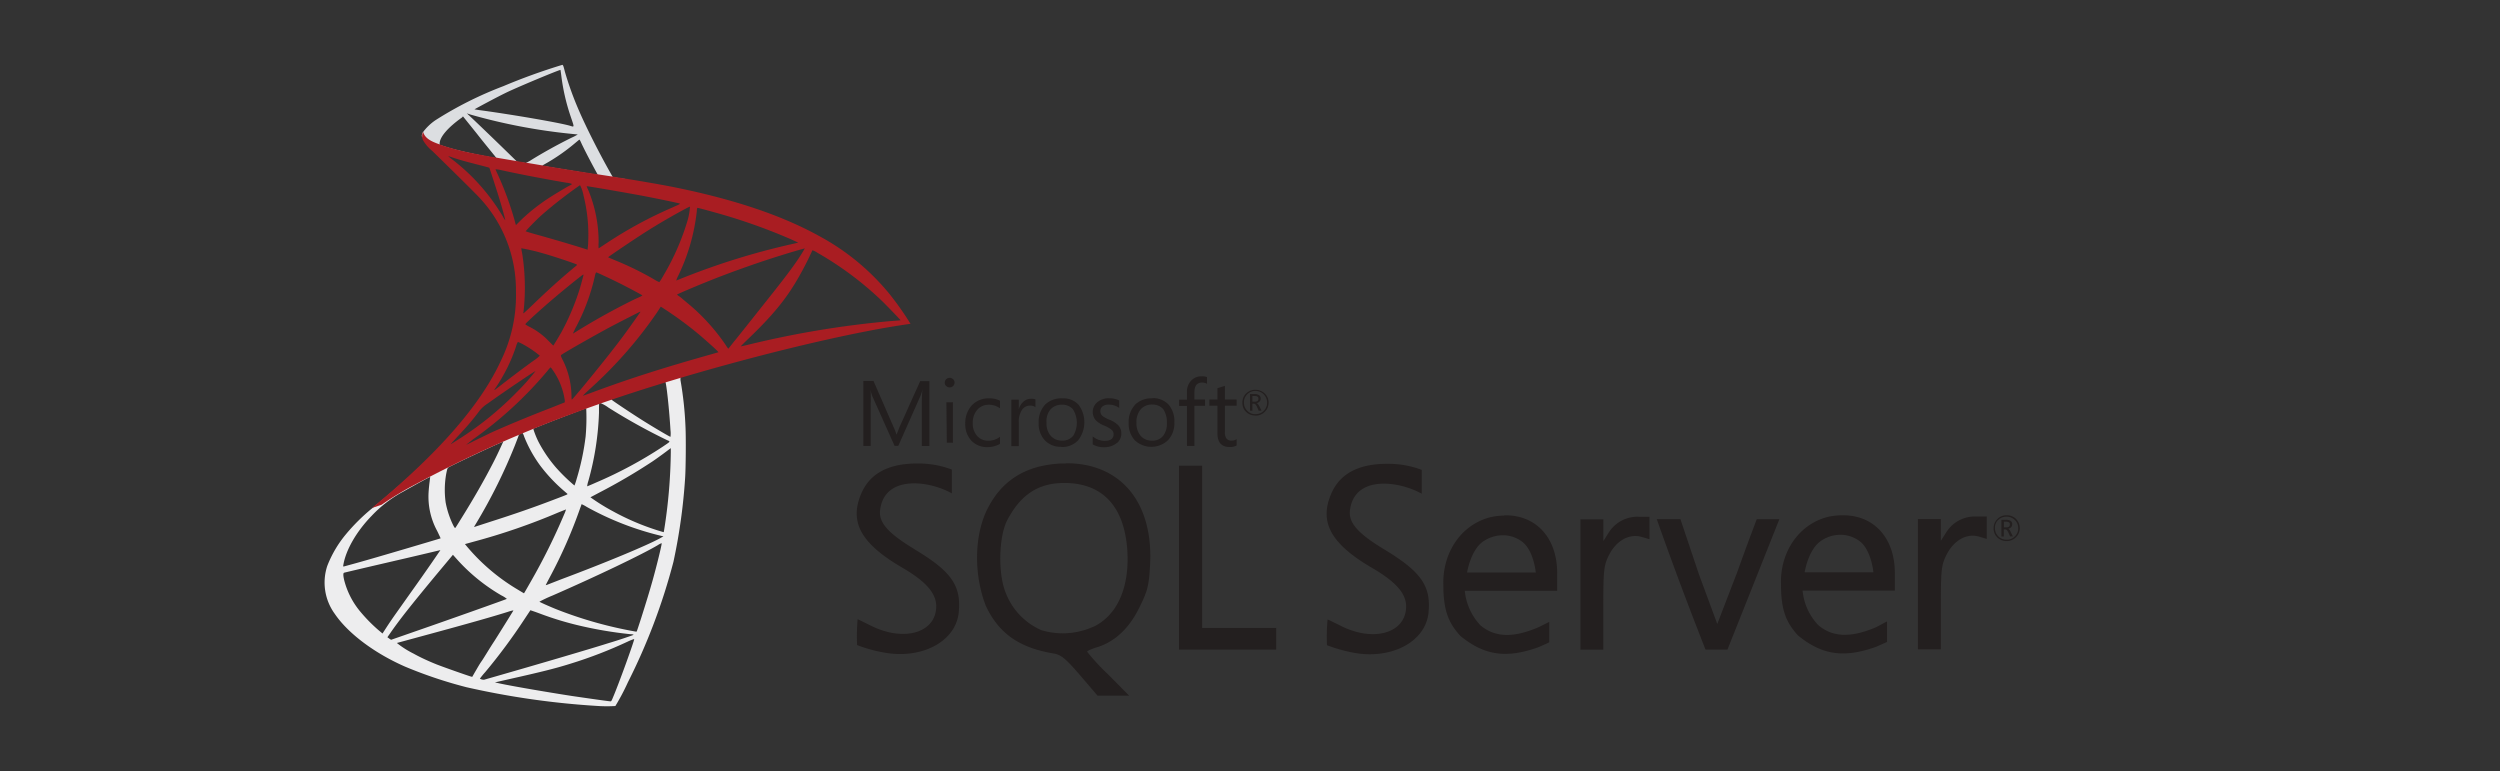 <?xml version="1.0" encoding="UTF-8"?>
<svg xmlns="http://www.w3.org/2000/svg" xmlns:xlink="http://www.w3.org/1999/xlink" id="Layer_1" data-name="Layer 1" viewBox="0 0 470 145">
  <rect x="0" y="0" width="470" height="145" fill="#333333" stroke="none"/>
  <defs>
    <style>.cls-1{fill:url(#linear-gradient);}.cls-2{fill:url(#linear-gradient-2);}.cls-3{fill:url(#radial-gradient);}.cls-4{fill:#231f1f;}</style>
    <linearGradient id="linear-gradient" x1="-47383.39" y1="-6349.9" x2="-47153.59" y2="-6485.68" gradientTransform="translate(1879.74 362.17) scale(0.04)" gradientUnits="userSpaceOnUse">
      <stop offset="0" stop-color="#909ca9"></stop>
      <stop offset="1" stop-color="#ededee"></stop>
    </linearGradient>
    <linearGradient id="linear-gradient-2" x1="-47378.23" y1="-8909.09" x2="-47193.33" y2="-8909.09" gradientTransform="translate(1879.74 362.17) scale(0.04)" gradientUnits="userSpaceOnUse">
      <stop offset="0" stop-color="#939fab"></stop>
      <stop offset="1" stop-color="#dcdee1"></stop>
    </linearGradient>
    <radialGradient id="radial-gradient" cx="36736.12" cy="-10317.72" r="245.5" gradientTransform="matrix(-0.04, -0.01, 0.01, -0.07, 1569.75, -495.83)" gradientUnits="userSpaceOnUse">
      <stop offset="0" stop-color="#ee352c"></stop>
      <stop offset="1" stop-color="#a91d22"></stop>
    </radialGradient>
  </defs>
  <path class="cls-1" d="M130.56,68.5l-24.15,7.89-21,9.27-5.88,1.55c-1.49,1.42-3.06,2.87-4.76,4.33-1.86,1.6-3.6,3.06-4.93,4.12a36.39,36.39,0,0,0-4.78,4.75,21.36,21.36,0,0,0-3.54,6,10,10,0,0,0,1.42,9c2.48,3.65,7.43,7.38,13.2,9.91a83,83,0,0,0,11.61,3.89,153.07,153.07,0,0,0,24.75,3.52,25.81,25.81,0,0,0,3.19,0,42.24,42.24,0,0,0,2.36-4.47,113.46,113.46,0,0,0,8.56-22.65,107.07,107.07,0,0,0,2.19-15.7c.13-1.77.18-7.7.07-9.71a66.58,66.58,0,0,0-.91-8.56,1.92,1.92,0,0,1,0-.75,32.12,32.12,0,0,1,3.26-1l-.6-1.42Zm-5.51,3.23c.22,0,.8,5.61,1,9.15a5,5,0,0,1,0,1.24c-.15,0-3.09-1.74-5.18-3.05-1.83-1.15-5.3-3.45-5.85-3.89-.18-.13-.16-.14,1.34-.66C118.82,73.67,124.85,71.73,125.05,71.73Zm-12.3,4a6.18,6.18,0,0,1,1.58.86,111,111,0,0,0,11.07,6.15c.67.3.74.19-.81,1.24a79,79,0,0,1-12.54,6.74c-.89.4-1.64.71-1.66.71a4.27,4.27,0,0,1,.22-1,53.68,53.68,0,0,0,2-12.83c0-1.83,0-1.83.19-1.88,0,0,0,0,0,0Zm-2.54,1a40.24,40.24,0,0,1-.11,5.31A46.38,46.38,0,0,1,108.42,90a11,11,0,0,1-.42,1.28,33.14,33.14,0,0,1-3.4-3.3,25.12,25.12,0,0,1-3.35-4.89,16.26,16.26,0,0,1-1-2.49c.3-.2,9.92-3.92,10-3.85ZM98.27,81.44s0,0,0,0a3.19,3.19,0,0,1,.28.66,24.61,24.61,0,0,0,3,5.42,30.43,30.43,0,0,0,4.22,4.54l.89.77c.11.11.15.09-2.83,1.22-3.45,1.32-7.21,2.63-11.52,4l-3.08,1c-.17.06-.11,0,.36-.78a101.38,101.38,0,0,0,7.21-14.53c.31-.8.62-1.61.68-1.79a.62.62,0,0,1,.4-.47,1.75,1.75,0,0,1,.31-.08ZM94.62,83s-.88,2-1.79,3.78c-1.77,3.45-3.7,6.84-6.3,11-.43.71-.85,1.37-.91,1.44s-.13.09-.42-.48a17,17,0,0,1-1.41-4.23,17.18,17.18,0,0,1,.1-5.44c.23-1.13.22-1.11.76-1.39,2.34-1.18,9.9-4.73,10-4.65Zm31.49,1.28V85A99.22,99.22,0,0,1,125,98.73c-.11.71-.2,1.29-.22,1.31s-.53-.14-1.15-.33a46.54,46.54,0,0,1-8.4-3.59A38.32,38.32,0,0,1,111,93.49l1.68-.89a109.82,109.82,0,0,0,10-5.86c1.11-.75,2.79-2,3.15-2.29l.3-.21Zm-45.27,5.4c.07,0,0,.14-.06.8-.07.48-.16,1.35-.2,2a13.51,13.51,0,0,0,1.61,7.34c.36.75.66,1.37.64,1.39s-12.21,3.65-16,4.69l-2.19.6c-.13,0-.15,0-.09-.29C65,103.44,67,99.93,69.85,97a23.25,23.25,0,0,1,6-4.6c1.87-1.06,4.73-2.65,5-2.72,0,0,0,0,0,0Zm28.47,5.09a7,7,0,0,1,1,.53,55.37,55.37,0,0,0,14,5.44l.42.09-.58.33c-2.43,1.35-10.41,4.67-18.57,7.72l-2.57,1a1.77,1.77,0,0,1-.42.13s.33-.66.75-1.45a90.53,90.53,0,0,0,5.75-13.08c.14-.35.24-.66.25-.68Zm-2.9,1a5.39,5.39,0,0,1-.31.84,116.94,116.94,0,0,1-6.33,12.76c-.68,1.2-1.24,2.17-1.26,2.17s-.57-.33-1.23-.73a37.33,37.33,0,0,1-9.54-8.12l-.33-.4,1.66-.46a119.2,119.2,0,0,0,16-5.53Zm18,6.3h0c0,.42-.92,4.18-1.68,6.9-.64,2.28-1.19,4.07-2.19,7.23-.44,1.38-.83,2.53-.84,2.53a.88.88,0,0,1-.24,0,76.9,76.9,0,0,1-14.84-4.18c-1.28-.51-3.1-1.33-3.21-1.43a24.61,24.61,0,0,1,2.44-1.15c8.31-3.63,16.92-7.75,19.88-9.52a2.35,2.35,0,0,1,.68-.33ZM82.81,103.4s-2.28,3.38-5.53,7.92l-2.94,4.15c-.49.69-1.24,1.79-1.66,2.44l-.77,1.19-.82-.69a30,30,0,0,1-3.39-3.47,15,15,0,0,1-3-5.9c-.2-.87-.2-1.31,0-1.37s5.15-1.22,9.71-2.28c2.54-.58,5.48-1.28,6.53-1.53l1.94-.46Zm2.34.9.58.65a34.3,34.3,0,0,0,8.56,7,4.93,4.93,0,0,1,1,.64c-.13.09-11.28,4.05-16.45,5.84l-5.31,1.85a3.41,3.41,0,0,1-.37-.24l-.33-.24.53-.76c1.72-2.49,3.87-5.21,8.56-10.87l3.24-3.88Zm14.56,10.42s.82.27,1.81.64a59.18,59.18,0,0,0,6.77,2.1,75.73,75.73,0,0,0,10.24,1.77c.4,0,.62.07.55.13s-2.81,1-4.78,1.58c-3.14,1-12.73,3.82-20.54,6.06l-2.75.79a1.44,1.44,0,0,1-.79-.2,13.8,13.8,0,0,1,1-1.23,106.56,106.56,0,0,0,7.41-10c.6-.91,1.11-1.66,1.11-1.68Zm-3.21.09s-1.28,2.1-3.54,5.68c-1,1.51-2,3.23-2.43,3.83s-.91,1.5-1.22,2l-.53.93-.28-.07c-.65-.19-5.27-1.81-6.49-2.3-1.52-.61-3.09-1.34-4.26-2a17.48,17.48,0,0,1-3.14-2l5.55-1.51c8-2.17,12.43-3.43,15.34-4.35a7.43,7.43,0,0,1,1-.27Zm22.73,5.33h0c.08.18-2.88,8.4-4,11-.23.58-.33.73-.45.71-.31,0-4.6-.62-7.21-1-4.55-.7-12.18-2-14.1-2.47l-.43-.09,2.72-.62c5.84-1.31,8.65-2,11.5-2.9a82.43,82.43,0,0,0,10.75-4.15,9.16,9.16,0,0,1,1.17-.47Z"></path>
  <path class="cls-2" d="M105.66,12.21a113.93,113.93,0,0,0-11.06,4,69.56,69.56,0,0,0-12.72,6.38A9.75,9.75,0,0,0,79.41,25a1.75,1.75,0,0,0-.11.62L81.75,28l5.82,1.86,13.86,2.48L117.27,35l.17-1.37-.15,0-2.08-.32-.42-.75c-2.15-3.8-4.53-8.51-5.91-11.69a60.56,60.56,0,0,1-2.67-7.35c-.31-1.24-.35-1.32-.55-1.33Zm-.29.93h0s.09.53.16,1.13A38.39,38.39,0,0,0,107.32,22c.68,2,.68,1.9-.11,1.66C105.35,23.1,97,21.66,91,20.82c-1-.13-1.79-.25-1.79-.27s4.36-2.39,6.32-3.31C98,16.09,104.86,13.23,105.37,13.14Zm-17.6,8.17.72.24a108.34,108.34,0,0,0,19,3.62l1.13.11a9.44,9.44,0,0,1-1.15.6C104.84,27.17,102,28.76,100,30a7.71,7.71,0,0,1-1.18.65c-.08,0-.46-.07-.86-.13l-.73-.11-1.83-1.78c-3.21-3.13-5.73-5.53-6.7-6.45Zm-.73.57,2.58,3.21C91,26.86,92.45,28.6,92.76,29a8.5,8.5,0,0,1,.55.71c-.08.06-3.73-.65-5.66-1.09s-2.81-.68-4-1.06l-1-.33V27c0-1.23,1.57-3.05,4.2-4.91Zm21.87,4.38c.08,0,.17.17.39.66.62,1.37,2.55,5,3,5.77.14.23.4.25-2.18-.17-6.18-1-8.17-1.33-8.17-1.37a2.43,2.43,0,0,1,.42-.27A35.84,35.84,0,0,0,108,27l.88-.73S108.89,26.24,108.91,26.26Z"></path>
  <path class="cls-3" d="M79.54,24.78a1.83,1.83,0,0,0,0,1.59,7.11,7.11,0,0,0,1.72,2s8.12,7.92,9.11,9.05A25.38,25.38,0,0,1,97,54.79a28,28,0,0,1-2.88,13.13C90.29,76.2,82.28,85.35,69.92,95.5l1.81-.6A58.45,58.45,0,0,1,78.21,91a231.69,231.69,0,0,1,30.14-13.49c17.08-6.42,45.17-13.94,61.16-16.39l1.67-.25-.26-.4a55,55,0,0,0-3.67-5.17,43.9,43.9,0,0,0-13-10.79c-7.15-4-16.41-7.12-28.13-9.44-2.21-.43-7.06-1.27-11-1.88C106.79,31.94,101.39,31,95.44,30c-2.13-.36-5.33-.91-7.45-1.37a46.72,46.72,0,0,1-4.83-1.29c-1.32-.51-3.22-1-3.62-2.58Zm4.71,4.57a4.67,4.67,0,0,1,.7.22c.69.23,1.58.51,2.64.8L90,31c1.1.27,2,.53,2,.53s2,6,2.59,8.28c.24.86.42,1.59.4,1.59a3.56,3.56,0,0,1-.46-.71,37.87,37.87,0,0,0-9.41-10.64A9.22,9.22,0,0,1,84.25,29.35Zm9,2.48a6.79,6.79,0,0,1,1,.16c3.1.7,8.67,1.76,12.23,2.36a4.07,4.07,0,0,1,1.07.24,2,2,0,0,1-.49.31c-.6.31-3,1.75-3.83,2.3A35.35,35.35,0,0,0,98,41.32l-1,1a7.13,7.13,0,0,1-.2-.7,60.05,60.05,0,0,0-3.27-8.94,8.26,8.26,0,0,1-.37-.84s0,0,0,0Zm15.81,3a7.24,7.24,0,0,1,.66,2,30,30,0,0,1,.87,8.36,13.08,13.08,0,0,1-.11,1.57l0,.18-1-.31c-1.95-.62-5.13-1.55-7.85-2.32-1.55-.42-2.81-.8-2.81-.84A43,43,0,0,1,102,40.28a87.18,87.18,0,0,1,7-5.44Zm1.26.18c0-.05,7.56,1.24,11,1.9,2.54.49,6.22,1.26,6.44,1.35s-.27.26-1.49.81a79.36,79.36,0,0,0-12,6.49l-1.73,1.14a9.1,9.1,0,0,1,0-1.17,25.42,25.42,0,0,0-2-9.93A2.49,2.49,0,0,1,110.3,35Zm19.4,3.84a13.21,13.21,0,0,1-.4,2.41,46,46,0,0,1-4.6,10.55,11.29,11.29,0,0,1-.77,1.24,8.58,8.58,0,0,1-1.09-.59,59,59,0,0,0-7.16-3.5c-.73-.31-1.36-.57-1.38-.6s5.75-4,8.85-5.86C125.61,41,129.63,38.78,129.7,38.86Zm1.39.22c.16,0,3.49.91,5.22,1.42A108,108,0,0,1,148.74,45l1.33.61-.93.22a135,135,0,0,0-21,6.51c-.53.22-1,.4-1,.4a4.15,4.15,0,0,1,.38-.93A37,37,0,0,0,131,39.7c0-.35.08-.62.13-.62ZM98,46.67a40,40,0,0,1,4,.93c2.08.58,6.49,2.06,6.49,2.17s-.49.44-1.07.95c-2.39,2-4.69,4.09-7.45,6.76-.82.78-1.52,1.42-1.55,1.42s-.06-.11,0-.26a41.25,41.25,0,0,0-.25-11C98.05,47.13,98,46.69,98,46.67Zm53.32,0a32.35,32.35,0,0,1-1.93,3c-1.1,1.57-2.7,3.65-6.34,8.21-1.91,2.41-4.07,5.13-4.78,6s-1.33,1.68-1.35,1.68a6.93,6.93,0,0,1-.51-.73A37.59,37.59,0,0,0,129,56.78c-.55-.45-1.15-1-1.35-1.09a3.16,3.16,0,0,1-.37-.31c0-.06,3.1-1.39,5.46-2.34,4.12-1.68,9.75-3.69,14-5,2.21-.7,4.57-1.37,4.6-1.34Zm1.41.37a4.17,4.17,0,0,1,1,.51A61.76,61.76,0,0,1,166,56.76c1,1,3.36,3.44,3.32,3.45s-.84.08-1.82.15a179.37,179.37,0,0,0-27,4.49c-.64.15-1.21.27-1.24.27s.67-.71,1.57-1.57c5.55-5.34,8.08-8.72,11.08-14.75.42-.89.78-1.66.82-1.71Zm-40.65,4.16c.25.06,2.63,1.17,4.42,2.06,1.64.82,4.1,2.14,4.23,2.25s-.86.47-1.93,1c-3.44,1.72-6.37,3.34-9.44,5.2-.88.53-1.61,1-1.63,1s0-.07.44-1a38.26,38.26,0,0,0,3.71-10c.07-.28.14-.46.2-.46Zm-2.37.44c0,.05-.57,2.3-1,3.52a45.2,45.2,0,0,1-3.23,7.41c-.3.51-.74,1.26-1,1.68l-.46.73-1-1a13.12,13.12,0,0,0-3.4-2.5,4.64,4.64,0,0,1-.87-.52c0-.14,3.12-3,5.51-5,1.72-1.48,5.33-4.39,5.38-4.33Zm14.51,6,.89.58a69.25,69.25,0,0,1,6.3,4.66c1,.85,3.05,2.66,3.45,3.1l.22.24-1.48.42C125.25,69,118.79,71,111.25,73.81c-.84.31-1.55.57-1.61.57s-.2.09,1.68-1.64a80.29,80.29,0,0,0,12.27-14.1l.64-1Zm-3.82,1s-2.46,3.56-4,5.55c-1.79,2.37-5,6.35-7.15,8.94-.92,1.08-1.7,2-1.74,2s-.07-.26-.07-.68a15.41,15.41,0,0,0-1.55-6.57c-.42-.84-.5-1-.4-1.13.34-.31,5.65-3.34,9-5.15,2.27-1.2,5.81-3,5.86-3ZM97.34,64.27a7.74,7.74,0,0,1,1,.47,19.8,19.8,0,0,1,3.14,2.12,5.91,5.91,0,0,1-1.06.87C98.64,69,96,71,94.47,72.19s-1.66,1.31-1.48,1A33.84,33.84,0,0,0,95.44,69,32.58,32.58,0,0,0,97,65.2a3,3,0,0,1,.37-.93Zm6.15,4.81c.09,0,.2.15.69.88a13.15,13.15,0,0,1,2,5.31l0,.37-2.51,1c-4.47,1.73-8.59,3.45-11.39,4.72l-3,1.46c-.9.46-1.63.81-1.63.79s.57-.44,1.26-1A73.65,73.65,0,0,0,102.69,70c.38-.46.73-.88.76-.9Zm-2.83.7a39.56,39.56,0,0,1-3.43,3.87,60.25,60.25,0,0,1-11.34,9.14l-1.09.7c-.13.07,0-.11,1.93-2.18a47.43,47.43,0,0,0,3.16-3.74,6.21,6.21,0,0,1,1.83-1.73C94.4,73.9,100.59,69.71,100.66,69.78Z"></path>
  <path class="cls-4" d="M200.39,87.14c-.34,0-.68,0-1,0-6.8.36-11.39,3.36-14.07,9.2-2.3,5.29-2.05,12.2,0,17.52,2.41,5.19,6.3,7.94,12.79,9,1.37.23,2.29,1,4.95,4.09l3.27,3.83h5.94l-3.95-4a41.22,41.22,0,0,1-3.94-4.25c0-.16.83-.53,1.84-.84,3.33-1,6.1-3.58,8-7.52,1.57-3.16,1.79-4.14,2-8.08.59-11.73-5.59-19.06-15.88-19Zm5.2,30.66a13.93,13.93,0,0,1-9.82.67,12.61,12.61,0,0,1-6.8-7.3c-1.37-3.64-1.17-10.35.39-13.37,2.52-4.81,5.85-7,10.72-7,7.22,0,11.32,4.42,11.86,12.73.42,6.94-1.9,12.14-6.35,14.3ZM308.11,97.15a6.36,6.36,0,0,0-5.68,3l-1,1.57V97.63h-4.31v24.51h4.3v-7.83c0-7.17.09-8,1.09-10,1.38-2.69,3.76-4,6.05-3.39l1.54.45V97.16h-2Zm-25.31-.22a12.16,12.16,0,0,0-2.63.31c-5.77,1.5-9,7-8.82,12.7,0,4.76.93,7.13,3.22,9.63,4.7,3.85,8.95,4.16,14.69,2.09,1-.42,2-.9,2-.9v-3.85l-2,1c-4.64,2-8.14,2-10.94-.35a11,11,0,0,1-2.94-6.49h17.37v-3.31c0-6.74-4.05-11-9.95-10.88Zm-7,10.75s.65-4.21,3-5.86a6.53,6.53,0,0,1,3.74-1.19,6,6,0,0,1,3.64,1.22c2.18,1.68,2.55,5.79,2.55,5.79h-13v0Zm-103.86-4.42c-4.67-2.83-6.75-4.87-6.49-7.28.72-6.66,9-5.74,13.5-3.22l0-4.48a17.49,17.49,0,0,0-6.13-1.14c-5.54-.09-9.12,1.73-10.8,5.42-2.46,5.46-.28,9.57,7.61,14.16,4.42,2.57,6.38,4.81,6.38,7.25,0,5-6.07,6.79-12.34,3.63-1.29-.64-2.38-1.18-2.44-1.18a39.2,39.2,0,0,0-.1,4.85,26.21,26.21,0,0,0,4.81,1.36c7.16,1.43,13.67-1.93,14.29-7.38.54-5.12-1.32-7.81-8.33-12Zm174.33-6.39a13.43,13.43,0,0,0-2.66.31c-5.76,1.51-9,7-8.78,12.71,0,4.74.92,7.1,3.21,9.59,4.7,3.86,8.95,4.17,14.72,2.1l2-.89v-3.87l-2,1.07c-4.65,2-8.14,2-10.93-.37a10.85,10.85,0,0,1-2.94-6.49h17.34v-3.3c0-6.71-4.06-11-10-10.85Zm-7,10.75s.64-4.2,3-5.88a6.47,6.47,0,0,1,3.74-1.2,6,6,0,0,1,3.64,1.23c2.18,1.68,2.55,5.82,2.55,5.82H339.22v0Zm-79-4.31c-4.67-2.82-6.74-4.87-6.49-7.28.73-6.66,8.95-5.73,13.51-3.21l0-4.48a17.49,17.49,0,0,0-6.13-1.14c-5.54-.09-9.12,1.73-10.8,5.42-2.46,5.46-.25,9.57,7.61,14.16,4.42,2.57,6.38,4.78,6.38,7.22,0,5-6.07,6.82-12.34,3.63-1.28-.64-2.37-1.17-2.43-1.17a37.65,37.65,0,0,0-.11,4.84,29.36,29.36,0,0,0,4.78,1.37c7.16,1.43,13.68-1.92,14.3-7.38.53-5.09-1.32-7.78-8.31-12ZM371.56,97.1a6.34,6.34,0,0,0-5.68,3l-1,1.57V97.58h-4.31v24.5h4.31v-7.83c0-7.16.08-8,1.09-10,1.38-2.69,3.75-4,6-3.39l1.54.45V97.1ZM226,103.17V87.56h-4.35v34.57h18.27v-4.08H226V103.17ZM326.43,108l-3.58,9.31L319.41,108,315.92,97.6h-4.45c2.88,8.17,6,16.48,9.17,24.53,1.37,0,2.75,0,4.12,0L329.59,110l4.93-12.39h-4.25s-1.88,4.92-3.84,10.43ZM236,78.14a2.4,2.4,0,0,0,1.77-.71,2.34,2.34,0,0,0,.72-1.73,2.31,2.31,0,0,0-.72-1.73,2.56,2.56,0,0,0-3.5,0,2.35,2.35,0,0,0-.7,1.73,2.3,2.3,0,0,0,.7,1.74,2.36,2.36,0,0,0,1.73.67Zm-1.54-4a2.2,2.2,0,0,1,3.76,1.54,2.17,2.17,0,0,1-.64,1.56,2.1,2.1,0,0,1-1.54.62,2,2,0,0,1-1.54-.62,2.13,2.13,0,0,1-.64-1.56A2.09,2.09,0,0,1,234.45,74.16Zm1,1.76h.28c.2,0,.4.2.56.56l.34.76h.53l-.42-.84c-.17-.34-.33-.53-.53-.59a1.05,1.05,0,0,0,.59-.31.77.77,0,0,0,.19-.56.71.71,0,0,0-.25-.59,1.42,1.42,0,0,0-.9-.25H235v3.14h.45V75.92Zm0-1.45h.39a1,1,0,0,1,.59.14c.11.08.14.19.14.39,0,.36-.23.53-.64.53h-.49V74.47Zm-71.75,1.17c0-1.09,0-1.9-.06-2.38h0a7.18,7.18,0,0,0,.36,1.27l4.17,9.31h.7l4.17-9.4a7.69,7.69,0,0,0,.36-1.17h0c-.08.93-.11,1.74-.11,2.38v8.22h1.43V71.65H173l-3.83,8.5c-.14.34-.34.84-.59,1.51h-.06a9.17,9.17,0,0,0-.56-1.45l-3.74-8.59h-1.91V83.84h1.38V75.65Zm14.21,0h1.23v7.61H178Zm.61-2.79a.89.89,0,0,0,.65-.26.9.9,0,0,0,.28-.64.81.81,0,0,0-.28-.64.91.91,0,0,0-.65-.26.92.92,0,0,0-.92.9.76.76,0,0,0,.28.64.92.92,0,0,0,.64.26ZM188,83.45V82.11a3.54,3.54,0,0,1-2.15.75,2.78,2.78,0,0,1-2.15-.9,3.46,3.46,0,0,1-.82-2.41,3.66,3.66,0,0,1,.87-2.54,2.83,2.83,0,0,1,2.18-.92,3.55,3.55,0,0,1,2.07.67V75.34a4.19,4.19,0,0,0-2-.45,4.31,4.31,0,0,0-3.3,1.31,4.94,4.94,0,0,0-1.23,3.47,4.45,4.45,0,0,0,1.12,3.14,4,4,0,0,0,3,1.25A4.85,4.85,0,0,0,188,83.45Zm3.53-4.06a3.94,3.94,0,0,1,.64-2.38,1.76,1.76,0,0,1,1.43-.75,1.63,1.63,0,0,1,1.06.28V75.08a2.33,2.33,0,0,0-.84-.11,2.11,2.11,0,0,0-1.34.48,3,3,0,0,0-.95,1.48h0V75.14h-1.4v8.73h1.4V79.39Zm8,4.65a4.14,4.14,0,0,0,3.16-1.26,5.52,5.52,0,0,0,.08-6.69,3.85,3.85,0,0,0-3-1.2A4.38,4.38,0,0,0,196.55,76a4.75,4.75,0,0,0-1.28,3.52,4.56,4.56,0,0,0,1.12,3.22A4.06,4.06,0,0,0,199.52,84Zm-2-7.11a2.76,2.76,0,0,1,2.1-.84,2.6,2.6,0,0,1,2.07.84,4.72,4.72,0,0,1,.06,5,2.56,2.56,0,0,1-2.1.9,2.72,2.72,0,0,1-2.13-.9,3.54,3.54,0,0,1-.78-2.47A3.4,3.4,0,0,1,197.53,76.93ZM210,83.28a2.31,2.31,0,0,0,.81-1.79,2.19,2.19,0,0,0-.64-1.6,5.13,5.13,0,0,0-1.63-1,5.17,5.17,0,0,1-1.31-.72,1.2,1.2,0,0,1-.36-.9,1.09,1.09,0,0,1,.41-.87,1.79,1.79,0,0,1,1.13-.33,3.33,3.33,0,0,1,2,.62v-1.4a4.16,4.16,0,0,0-1.88-.42,3.33,3.33,0,0,0-2.22.73A2.4,2.4,0,0,0,206,79a4.56,4.56,0,0,0,1.56,1,5.72,5.72,0,0,1,1.43.81,1.05,1.05,0,0,1,.36.83c0,.82-.56,1.24-1.65,1.24a3.47,3.47,0,0,1-2.27-.84v1.51a4.11,4.11,0,0,0,2.15.53,3.74,3.74,0,0,0,2.41-.81Zm6.66-8.39A4.35,4.35,0,0,0,213.48,76a4.75,4.75,0,0,0-1.29,3.52,4.61,4.61,0,0,0,1.12,3.22,4.54,4.54,0,0,0,6.29,0,4.66,4.66,0,0,0,1.18-3.35,4.76,4.76,0,0,0-1.09-3.33,4,4,0,0,0-3.05-1.21Zm2.71,4.58a3.73,3.73,0,0,1-.7,2.47,2.53,2.53,0,0,1-2.1.9,2.7,2.7,0,0,1-2.12-.9,3.54,3.54,0,0,1-.79-2.47,3.6,3.6,0,0,1,.84-2.57,2.76,2.76,0,0,1,2.1-.84,2.66,2.66,0,0,1,2.07.84,4.25,4.25,0,0,1,.7,2.57Zm3.78,4.37h1.4V76.29h2V75.11h-2V73.76c0-1.22.47-1.84,1.45-1.84a2,2,0,0,1,.92.23V70.89a2.43,2.43,0,0,0-1-.14,2.57,2.57,0,0,0-1.87.7,2.93,2.93,0,0,0-.9,2.26v1.43h-1.48v1.18h1.48v7.52Zm5.73-2.38c0,1.71.76,2.58,2.3,2.58a2.49,2.49,0,0,0,1.31-.29v-1.2a1.46,1.46,0,0,1-.9.28,1.17,1.17,0,0,1-1-.37,2,2,0,0,1-.31-1.25V76.28h2.21V75.11h-2.21V72.54l-1.4.44v2.13h-1.51v1.17h1.51v5.18ZM379,97.55a2.42,2.42,0,0,0-1.73-.68,2.41,2.41,0,0,0-2.47,2.44,2.29,2.29,0,0,0,.7,1.73,2.45,2.45,0,0,0,1.76.68A2.43,2.43,0,0,0,379,101a2.38,2.38,0,0,0,.72-1.74,2.43,2.43,0,0,0-.75-1.73Zm-.23,3.3a2,2,0,0,1-1.54.61,2.09,2.09,0,0,1-1.54-.61,2.19,2.19,0,0,1-.64-1.57,2,2,0,0,1,.62-1.54,2.27,2.27,0,0,1,3.1,0,2.11,2.11,0,0,1,.65,1.54A2,2,0,0,1,378.77,100.85Zm-1.25-1.43a1.15,1.15,0,0,0,.58-.31.77.77,0,0,0,.2-.56.72.72,0,0,0-.25-.59,1.44,1.44,0,0,0-.9-.24h-.89v3.13h.45V99.53H377c.2,0,.39.19.56.56l.34.75h.53L378,100a.91.91,0,0,0-.48-.59Zm-.31-.28h-.48V98.08h.39a1,1,0,0,1,.59.14c.11.08.14.19.14.39,0,.36-.23.53-.64.53Z"></path>
</svg>
